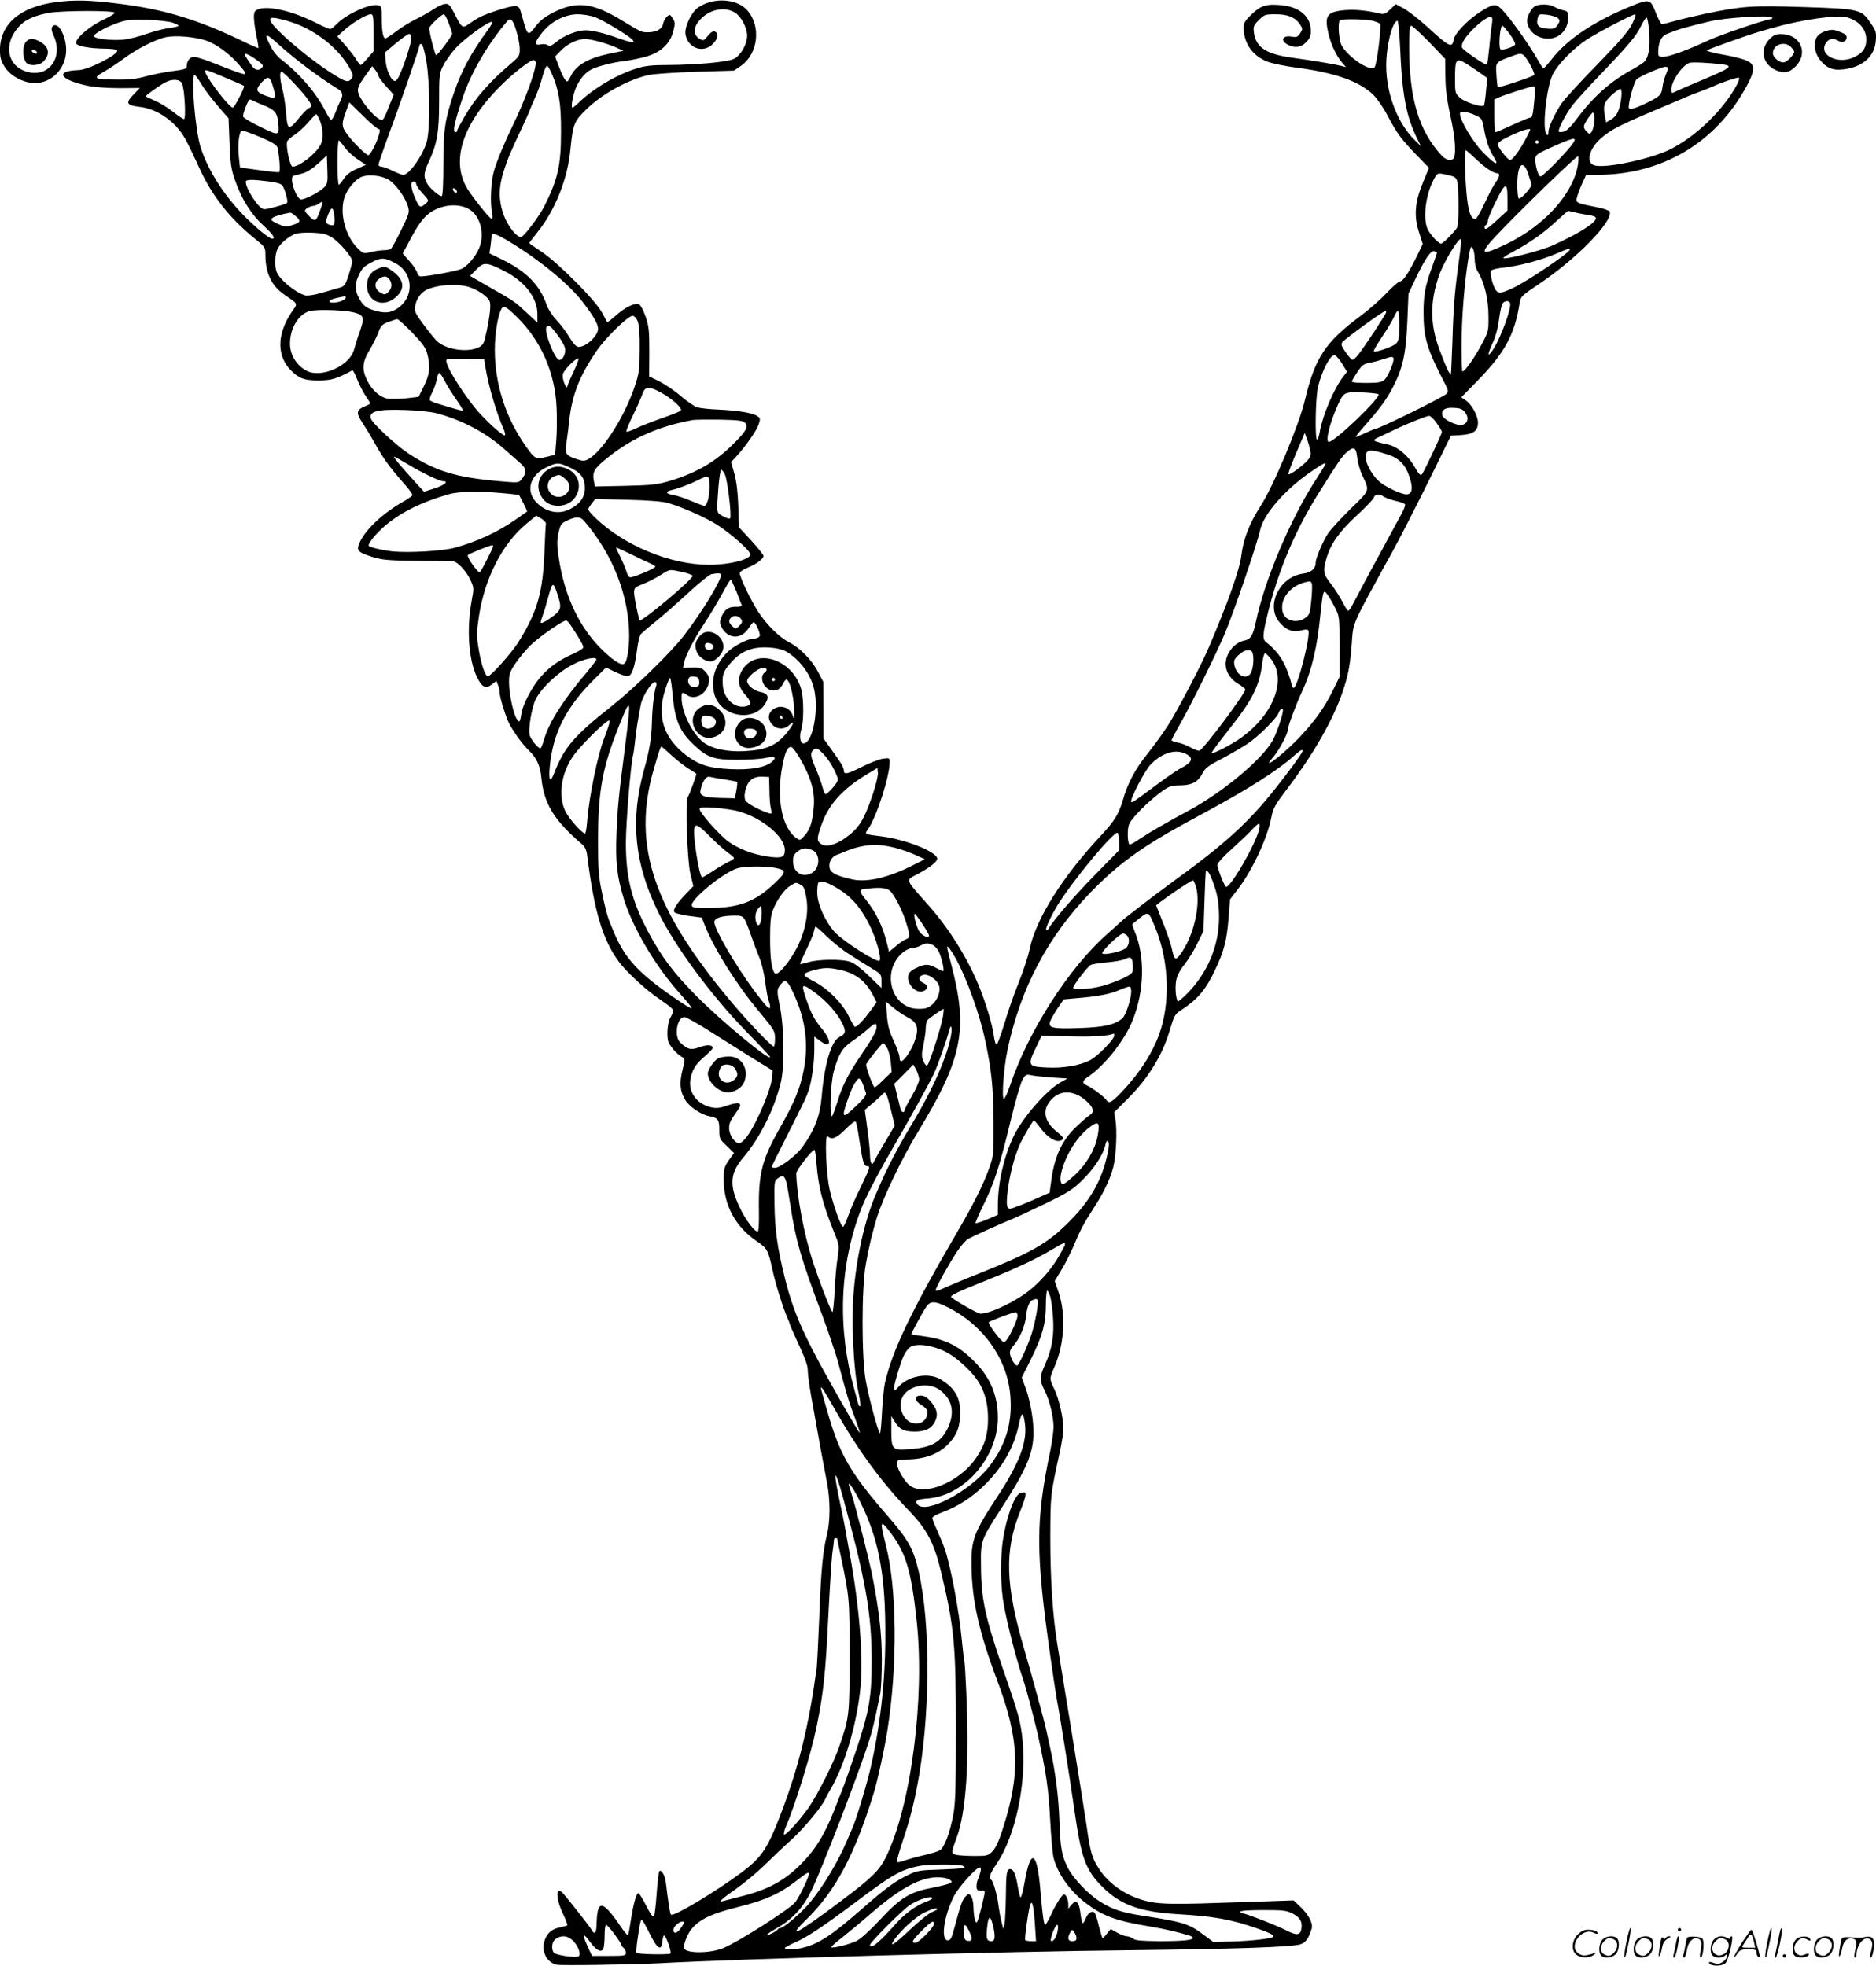 <svg version="1.0" xmlns="http://www.w3.org/2000/svg"
 width="1144" height="1199" viewBox="0 0 1144.894 1199.348"
 preserveAspectRatio="xMidYMid meet">
<g transform="translate(-0.022,1199.402) scale(0.1,-0.1)"
fill="#000000" stroke="none">
<path d="M340 11984 c-217 -29 -339 -133 -340 -290 0 -49 5 -68 29 -106 35
-55 115 -98 184 -98 104 0 189 89 191 198 1 92 -52 185 -84 147 -9 -10 -6 -25
11 -64 51 -121 -25 -236 -144 -217 -146 24 -177 182 -57 295 34 32 92 56 171
70 85 14 399 15 399 0 0 -5 -24 -21 -52 -34 -102 -45 -203 -134 -180 -157 15
-15 87 -27 169 -28 39 0 75 -4 78 -10 14 -23 -173 -119 -235 -121 -147 -4
-117 -59 53 -95 44 -9 120 -15 197 -15 l124 1 -38 -39 c-51 -52 -44 -67 34
-76 81 -9 162 -52 223 -117 46 -50 62 -79 146 -261 75 -164 181 -300 332 -423
69 -56 69 -56 69 -108 1 -106 38 -184 115 -237 89 -62 84 -49 43 -110 -89
-134 -89 -265 -2 -353 49 -49 82 -61 169 -61 77 0 113 11 206 62 3 2 16 -22
28 -53 12 -31 35 -76 51 -101 17 -24 30 -46 30 -48 0 -3 -16 -11 -35 -19 -50
-21 -53 -39 -13 -99 19 -29 50 -79 68 -112 54 -98 97 -158 170 -241 39 -43 69
-83 67 -89 -2 -5 -24 -21 -48 -35 -131 -73 -241 -176 -276 -259 -19 -45 -7
-56 83 -84 59 -18 98 -21 274 -23 113 -1 210 -2 217 -3 25 -2 80 -61 103 -111
23 -49 23 -53 10 -123 -33 -174 -21 -361 30 -470 30 -63 53 -76 91 -48 l29 22
10 -26 c6 -15 10 -36 10 -48 0 -24 30 -123 51 -172 21 -48 84 -137 124 -175
50 -48 72 -94 79 -170 16 -159 77 -259 249 -406 18 -16 27 -36 31 -70 42 -336
94 -512 192 -645 47 -65 173 -180 257 -235 37 -25 71 -52 74 -60 3 -8 -3 -26
-12 -41 -19 -28 -27 -99 -18 -147 6 -28 52 -82 87 -101 18 -10 18 -13 1 -80
-19 -78 -15 -127 16 -179 25 -43 96 -91 147 -101 54 -10 62 -21 62 -83 0 -53
2 -58 45 -98 l45 -44 -32 -44 c-28 -41 -31 -52 -31 -118 0 -157 71 -288 204
-378 62 -42 68 -54 94 -175 17 -81 65 -233 91 -292 8 -17 14 -33 14 -36 0 -3
13 -34 29 -69 67 -145 81 -182 81 -217 0 -20 9 -88 20 -151 12 -63 27 -151 35
-195 17 -97 40 -221 62 -335 21 -107 21 -236 0 -320 -25 -99 -36 -213 -47
-505 -6 -147 -13 -283 -15 -303 -47 -349 -108 -600 -213 -878 -88 -231 -120
-279 -245 -374 -156 -116 -417 -273 -432 -258 -6 5 -15 66 -31 194 -5 44 -27
84 -40 71 -4 -4 -11 -64 -16 -133 -5 -70 -12 -133 -16 -141 -6 -10 -20 8 -48
63 -21 43 -43 77 -49 77 -12 -2 -32 -75 -46 -173 -6 -41 -13 -78 -16 -82 -2
-5 -20 15 -40 44 -117 173 -148 177 -152 21 -1 -55 -13 -67 -31 -33 -9 17
-119 158 -170 218 -50 59 -51 -24 -2 -125 17 -35 27 -65 24 -67 -4 -2 -23 -7
-42 -11 -51 -11 -76 -31 -94 -75 -26 -66 8 -140 72 -154 27 -6 465 1 622 9
487 27 2100 72 2890 80 619 7 981 19 1027 36 32 10 51 39 68 96 9 32 -17 82
-66 130 l-44 42 -325 -11 c-394 -14 -477 -13 -555 3 -129 26 -246 103 -310
204 -41 64 -51 97 -75 270 -12 77 -54 345 -95 595 -41 250 -79 484 -85 520
-26 169 -40 389 -40 629 1 269 0 260 59 531 11 52 21 114 21 138 0 64 -27 182
-55 240 -31 64 -31 66 0 136 61 139 72 322 25 458 l-23 67 41 68 c23 37 55
102 73 143 41 99 63 140 120 228 63 96 105 183 124 259 17 68 24 225 12 290
l-7 42 83 83 c129 129 215 271 260 430 21 71 29 86 58 105 108 70 158 129 216
253 53 111 71 181 81 316 l9 112 52 68 c86 114 176 307 200 432 12 59 21 75
102 182 161 214 277 419 333 585 35 104 45 155 56 295 10 134 -6 98 248 560
41 74 138 264 216 421 l141 287 62 4 c75 5 103 25 103 76 0 42 -39 112 -75
136 l-27 18 100 102 c168 173 227 283 257 478 5 34 14 43 118 112 227 152 453
383 431 441 -3 7 -33 18 -67 25 -136 27 -140 29 -134 58 3 15 17 53 31 85 l26
57 67 0 c398 1 726 195 914 544 54 101 52 133 -11 157 -25 10 -89 25 -143 34
-55 10 -95 21 -90 25 9 7 241 90 308 110 22 6 63 18 90 26 182 52 395 82 458
65 73 -21 117 -72 117 -136 0 -50 -20 -79 -70 -105 -100 -51 -225 10 -176 85
18 27 45 32 75 13 24 -15 51 -4 51 20 0 18 -15 27 -72 45 -25 8 -83 -10 -103
-33 -29 -32 -24 -101 9 -144 39 -52 79 -70 141 -63 120 12 196 78 203 175 4
51 1 62 -30 106 -58 87 -68 89 -408 100 -318 10 -369 7 -595 -39 -66 -14 -151
-34 -190 -45 -38 -11 -75 -20 -82 -20 -6 0 -23 32 -38 70 -32 83 -38 85 -147
41 -225 -91 -392 -202 -486 -323 -25 -32 -48 -58 -52 -58 -3 0 -17 19 -30 43
-57 102 -183 279 -233 325 -30 28 -47 25 -126 -25 -71 -46 -151 -128 -158
-164 -11 -58 -23 -53 -162 74 -51 47 -116 97 -143 112 l-50 27 -33 -32 c-28
-27 -39 -31 -62 -26 -79 19 -155 27 -218 21 -106 -10 -123 -33 -98 -141 16
-70 50 -141 87 -183 l21 -24 -25 7 c-44 11 -181 34 -299 50 -163 22 -226 63
-238 154 -5 38 -2 45 30 77 33 33 38 35 103 35 76 0 120 -19 150 -65 15 -23
15 -27 -1 -51 -15 -23 -22 -26 -55 -20 -57 9 -67 -29 -14 -53 41 -18 74 -13
105 18 23 23 29 38 29 71 0 84 -66 143 -174 155 -96 10 -131 -1 -187 -55 -40
-38 -49 -53 -49 -81 0 -97 55 -174 147 -209 29 -11 108 -27 176 -36 237 -31
383 -83 469 -166 24 -24 63 -81 87 -128 54 -103 83 -143 178 -241 l74 -76 -36
-88 c-50 -120 -57 -206 -25 -305 l23 -72 -34 -71 c-48 -99 -86 -157 -104 -157
-8 0 -46 -32 -83 -72 -37 -39 -107 -101 -157 -138 -217 -161 -279 -255 -341
-515 -36 -152 -192 -525 -270 -645 -69 -108 -105 -200 -118 -303 -10 -86 -83
-291 -199 -562 -46 -109 -197 -396 -251 -479 -31 -48 -86 -123 -121 -167 -75
-92 -124 -184 -152 -285 -24 -83 -51 -127 -127 -209 -241 -257 -404 -516 -442
-701 -9 -43 -39 -135 -67 -204 -28 -69 -67 -181 -87 -250 -21 -68 -42 -126
-47 -127 -6 -2 -13 20 -17 49 -7 65 -53 217 -96 318 -69 166 -179 341 -299
477 -154 175 -147 154 -66 198 70 38 115 73 115 91 0 41 -186 116 -335 136
-112 14 -110 13 -87 45 52 74 132 323 132 410 0 24 -2 25 -41 20 -22 -3 -81
-26 -131 -51 -90 -45 -108 -48 -108 -20 0 17 -17 46 -79 131 l-45 63 0 172 -1
173 -32 61 c-38 73 -110 147 -177 181 -57 29 -131 101 -185 181 -48 72 -122
228 -116 244 3 7 25 21 50 31 53 22 95 54 95 71 0 7 -34 49 -75 94 l-75 81 -4
128 c-3 87 -11 151 -24 199 l-20 71 29 31 c56 60 127 161 139 198 11 33 11 39
-5 50 -27 20 -111 35 -230 41 -60 2 -123 9 -140 14 -16 5 -61 36 -100 69 -38
33 -98 73 -132 90 l-61 30 1 147 c0 129 -2 157 -22 216 -13 37 -30 71 -40 76
-24 13 -84 -16 -144 -69 -26 -23 -49 -41 -51 -39 -2 2 -16 29 -32 59 -39 73
-264 300 -366 369 -43 28 -78 53 -78 55 0 1 25 34 55 72 103 129 179 319 196
494 16 161 22 176 98 250 98 96 260 184 385 210 31 6 159 15 286 19 l229 7 43
29 c105 73 125 241 39 339 -64 73 -210 81 -302 16 -42 -31 -83 -120 -75 -164
16 -85 108 -116 167 -57 32 33 38 65 12 75 -11 5 -25 -4 -43 -26 -27 -32 -27
-32 -54 -15 -36 24 -35 66 4 111 58 66 151 86 216 46 38 -24 74 -92 74 -141 0
-52 -39 -120 -80 -141 -40 -20 -229 -37 -411 -38 -89 0 -131 -4 -184 -21 -119
-36 -270 -126 -352 -208 -18 -17 -35 -31 -39 -31 -13 0 6 94 27 135 27 51 56
83 94 101 42 19 129 41 200 49 33 4 92 16 130 27 90 26 146 80 165 157 11 45
10 55 -5 77 -15 24 -18 25 -35 9 -10 -9 -20 -28 -23 -44 -7 -32 -41 -51 -93
-51 -39 0 -36 -2 -169 79 -171 102 -267 112 -406 43 -52 -27 -83 -50 -107 -82
-51 -67 -51 -67 -87 63 -14 52 -18 57 -44 57 -32 0 -169 -44 -216 -69 -17 -9
-45 -27 -63 -40 -40 -28 -43 -26 -87 61 -28 55 -35 63 -58 61 -15 -1 -46 -15
-69 -31 -24 -16 -72 -44 -108 -61 -36 -18 -89 -50 -117 -72 -29 -22 -59 -42
-67 -45 -17 -7 -26 36 -26 127 0 64 -2 69 -23 74 -48 12 -195 -55 -251 -114
-17 -17 -35 -31 -41 -31 -7 0 -48 18 -91 40 -136 69 -286 104 -346 81 -24 -9
-28 -16 -28 -50 0 -22 7 -72 15 -112 9 -40 14 -73 12 -75 -1 -2 -43 16 -92 40
-274 133 -482 196 -755 230 -182 23 -272 25 -390 10z m1940 -187 l0 -113 -36
-42 c-19 -23 -39 -42 -43 -42 -4 0 -15 15 -26 33 -10 17 -41 57 -67 87 l-49
55 43 39 c50 45 135 96 161 96 15 0 17 -12 17 -113z m459 58 c12 -31 21 -60
21 -64 0 -13 -89 -131 -98 -131 -7 0 -43 140 -42 166 0 13 75 84 89 84 5 0 19
-25 30 -55z m891 38 c25 -9 84 -41 131 -70 137 -84 141 -105 12 -59 -82 30
-156 48 -200 48 -50 0 -129 -31 -174 -68 -33 -27 -44 -32 -55 -23 -8 6 -27 9
-44 5 -41 -8 -39 11 8 71 55 69 138 112 217 113 32 0 80 -8 105 -17z m6330
-44 c-24 -46 -75 -105 -213 -247 -101 -103 -197 -208 -215 -234 -43 -62 -82
-147 -82 -177 0 -19 -3 -22 -11 -14 -29 29 -1 289 38 367 31 62 128 160 208
212 70 45 274 152 293 153 8 1 1 -21 -18 -60z m-854 7 c-3 -17 -11 -81 -16
-141 -6 -60 -13 -111 -15 -113 -7 -7 -145 88 -152 104 -8 21 14 59 64 110 47
49 102 86 116 77 5 -3 6 -20 3 -37z m1709 34 c3 -5 -1 -10 -9 -10 -25 0 -314
-98 -381 -130 -134 -62 -239 -100 -277 -100 -24 0 -28 4 -28 28 0 59 19 99 53
112 17 7 41 16 52 20 22 9 106 32 203 55 100 25 376 42 387 25z m-9040 -27
c154 -49 300 -167 365 -293 15 -29 16 -38 5 -53 -18 -24 -32 -22 -100 20 -155
94 -395 300 -395 338 0 14 6 16 38 11 20 -4 60 -14 87 -23z m8290 -61 c7 -96
-4 -159 -32 -184 -10 -9 -45 -31 -78 -49 -129 -71 -232 -163 -331 -296 -34
-46 -63 -75 -79 -79 -14 -4 -28 -4 -31 -1 -10 9 44 113 86 166 23 29 97 110
164 180 175 182 223 240 251 299 14 28 29 52 34 52 5 0 12 -40 16 -88z m-9012
57 c20 -7 37 -15 37 -19 0 -4 -25 -10 -57 -14 -31 -4 -93 -20 -139 -36 -45
-16 -108 -32 -141 -35 -68 -7 -175 5 -180 21 -4 13 83 61 156 85 45 15 80 18
171 15 63 -2 132 -10 153 -17z m2097 -46 c12 -38 22 -88 22 -113 1 -42 -2 -47
-52 -90 -132 -112 -215 -206 -284 -323 -25 -43 -46 -82 -46 -87 0 -6 -4 -10
-10 -10 -20 0 -5 66 47 220 51 148 151 319 268 457 21 25 35 11 55 -54z m5224
58 c21 -5 43 -14 48 -19 11 -11 -19 -250 -33 -266 -27 -30 -169 67 -203 138
-16 34 -22 136 -9 149 9 10 151 8 197 -2z m-5398 -59 c-100 -137 -160 -248
-204 -377 -57 -168 -66 -231 -66 -442 0 -117 -4 -193 -10 -193 -18 0 -76 51
-91 80 -21 40 -19 63 11 128 52 111 64 180 64 367 0 162 1 174 25 221 13 27
47 75 75 106 51 57 207 171 223 161 4 -2 -8 -26 -27 -51z m5569 -109 c12 -285
37 -418 107 -558 l20 -40 -31 30 c-109 103 -181 286 -181 461 0 122 38 274 69
274 5 0 12 -75 16 -167z m178 36 l97 -101 1 -92 c1 -99 6 -140 38 -291 21 -99
27 -188 15 -219 -9 -25 -48 -19 -76 12 -139 151 -197 345 -198 660 0 99 3 132
13 132 6 0 56 -45 110 -101z m491 50 c20 -28 35 -56 33 -63 -5 -14 -76 -38
-89 -30 -14 9 -4 144 11 144 4 0 24 -23 45 -51z m-6704 -28 c0 -30 -50 -182
-77 -234 -8 -16 -19 -27 -26 -24 -22 7 -48 65 -53 119 l-5 54 67 57 c38 31 74
57 81 57 8 0 13 -12 13 -29z m-1251 -12 c64 -22 147 -84 204 -152 61 -72 63
-72 -157 14 -54 22 -109 39 -122 39 -24 0 -44 -25 -44 -57 0 -16 -13 -21 -87
-30 -49 -6 -121 -21 -162 -32 -54 -15 -102 -21 -175 -20 -141 1 -153 7 -85 46
30 17 86 54 124 82 81 60 195 118 257 131 60 13 181 2 247 -21z m439 -21 c97
-89 260 -211 360 -271 35 -21 39 -38 19 -77 -7 -14 -21 -46 -31 -73 -10 -26
-22 -45 -27 -41 -5 3 -21 29 -35 57 -54 107 -156 225 -267 310 -20 15 -47 47
-59 70 -51 95 -43 100 40 25z m1951 17 c32 -8 80 -24 107 -36 l49 -22 -87 -18
c-126 -26 -202 -70 -233 -134 -9 -19 -19 -35 -23 -35 -11 0 -30 35 -53 96
l-21 56 38 39 c37 38 97 67 143 68 13 1 49 -6 80 -14z m-1047 -121 c23 -135
24 -419 2 -494 -26 -87 -107 -200 -143 -200 -9 0 -38 12 -66 25 -27 14 -58 25
-67 25 -10 0 -18 5 -18 12 0 6 21 68 46 137 93 252 204 575 204 591 0 6 6 10
13 8 7 -3 19 -46 29 -104z m-1079 35 c12 -6 37 -23 55 -36 26 -20 31 -28 21
-39 -17 -20 -42 -17 -60 9 -55 77 -57 87 -16 66z m7773 3 c21 -13 75 -115 67
-123 -11 -11 -216 -79 -222 -74 -2 2 -6 35 -8 72 -6 79 -5 80 77 111 62 23 70
25 86 14z m-6026 -49 c0 -50 -71 -241 -141 -383 -49 -101 -94 -209 -114 -275
-19 -64 -25 -195 -12 -257 4 -22 4 -38 -1 -38 -10 0 -89 96 -139 169 -118 171
-48 404 192 644 77 77 180 157 201 157 8 0 14 -8 14 -17z m5679 -5 c20 -12 56
-36 81 -54 l46 -33 -7 -81 c-4 -45 -10 -84 -13 -87 -13 -13 -119 22 -147 48
-28 26 -29 31 -29 112 0 126 6 133 69 95z m1562 -4 c70 -9 54 -21 -119 -94
-81 -34 -155 -65 -164 -71 -25 -13 -28 -12 -28 10 0 52 64 147 110 164 16 6
121 1 201 -9z m-7143 -57 c43 -98 57 -184 56 -357 0 -202 -20 -289 -101 -450
-34 -67 -127 -190 -144 -190 -27 0 -81 69 -104 133 -33 90 -33 170 0 272 26
79 34 99 111 263 24 52 44 96 44 98 0 2 11 27 23 56 31 68 42 100 62 171 9 32
20 55 25 52 5 -3 18 -25 28 -48z m-1058 -13 c0 -7 21 -35 46 -63 l47 -52 -27
-67 c-38 -97 -39 -97 -69 -77 -33 21 -91 92 -113 137 -19 40 -13 55 46 137
l32 44 19 -24 c10 -13 19 -29 19 -35z m7870 47 c0 -5 -7 -25 -15 -44 -8 -19
-17 -52 -19 -73 -6 -46 -15 -55 -92 -93 -80 -39 -114 -48 -114 -28 0 39 34
157 48 170 21 19 151 75 175 76 9 1 17 -3 17 -8z m-8805 -58 c61 -25 112 -48
114 -50 8 -6 -58 -133 -68 -133 -20 0 -148 164 -167 214 -9 23 0 21 121 -31z
m411 -25 c69 -72 114 -130 114 -146 0 -6 -6 -12 -13 -14 -8 -2 -34 -28 -59
-58 -66 -82 -74 -79 -82 29 -4 49 -14 113 -22 143 -16 60 -18 108 -6 108 5 0
36 -28 68 -62z m-556 -16 c19 -31 64 -91 100 -132 l65 -75 6 -150 c5 -129 10
-161 34 -229 39 -114 100 -209 172 -275 57 -51 77 -81 55 -81 -19 0 -102 68
-178 146 -121 124 -218 279 -260 414 -33 104 -60 441 -36 440 4 0 23 -26 42
-58z m437 -15 c22 -75 18 -78 -54 -51 -52 20 -55 38 -11 83 36 37 46 32 65
-32z m8937 20 c-89 -173 -292 -360 -460 -423 -147 -55 -365 -95 -417 -75 -50
19 -27 104 47 167 57 49 113 78 326 168 102 43 194 82 205 87 11 5 45 18 75
29 30 11 64 25 75 30 41 20 150 57 157 53 5 -2 1 -19 -8 -36z m-9493 1 c15
-28 26 -218 12 -218 -5 0 -37 21 -71 48 -34 26 -84 56 -112 67 -27 11 -50 22
-50 25 1 6 74 59 115 82 44 25 92 23 106 -4z m8254 -90 c-8 -93 -13 -118 -24
-118 -6 0 -40 -14 -78 -31 -37 -17 -82 -37 -100 -45 -17 -8 -34 -14 -37 -14
-3 0 -6 45 -6 100 l0 100 33 15 c40 17 187 64 205 65 10 0 12 -16 7 -72z m529
-1 c-9 -73 -27 -109 -61 -129 l-31 -18 -6 31 c-14 71 -8 91 40 136 26 23 50
40 55 37 5 -3 7 -29 3 -57z m-8346 -16 c9 -5 37 -17 62 -27 66 -26 82 -45 88
-103 8 -84 6 -85 -108 -29 -56 27 -103 55 -106 63 -5 13 31 105 41 105 3 0 13
-4 23 -9z m762 -171 c8 0 10 -9 5 -27 -12 -51 -54 -133 -67 -133 -15 0 -104
89 -136 137 -27 39 -27 58 -1 128 l21 57 83 -81 c45 -45 88 -81 95 -81z m6700
81 c32 -15 36 -21 46 -76 14 -80 32 -132 61 -177 37 -59 6 -46 -67 30 -62 64
-140 195 -140 236 0 18 44 13 100 -13z m720 -20 c0 -49 -16 -94 -32 -89 -6 2
-17 13 -25 24 -11 18 -9 25 14 62 15 23 31 42 35 42 5 0 8 -18 8 -39z m-7776
-14 c20 -53 21 -109 2 -145 -29 -54 -128 -132 -170 -132 -16 0 -43 126 -33
154 3 8 24 26 45 40 22 14 59 48 83 75 23 28 45 51 49 51 4 0 15 -19 24 -43z
m7384 -54 c-39 -88 -103 -183 -122 -183 -14 0 -76 79 -76 97 0 7 23 25 52 39
86 43 155 65 146 47z m-7746 -44 c71 -31 98 -47 102 -63 11 -48 18 -144 10
-149 -5 -3 -61 3 -124 12 l-115 16 -6 55 c-10 84 0 170 20 170 9 0 60 -19 113
-41z m7997 -51 c-46 -59 -174 -188 -187 -188 -13 0 -32 62 -32 102 0 31 7 36
130 90 116 51 131 50 89 -4z m-7487 -8 c15 -21 50 -55 79 -74 l52 -35 -56 -25
c-38 -16 -63 -36 -79 -60 -13 -20 -26 -36 -30 -36 -5 0 -8 61 -8 135 0 74 3
135 8 135 4 -1 19 -18 34 -40z m7288 30 c0 -5 -4 -10 -10 -10 -5 0 -10 5 -10
10 0 6 5 10 10 10 6 0 10 -4 10 -10z m-384 -102 c55 -53 107 -88 131 -88 20 0
15 -23 -10 -58 -13 -17 -43 -75 -67 -127 -24 -52 -49 -95 -56 -95 -28 0 -44
47 -54 160 -11 127 -13 260 -4 260 3 0 30 -24 60 -52z m-7027 -174 c-25 -27
-114 -74 -140 -74 -31 0 -76 135 -48 144 8 2 33 9 56 15 26 7 62 30 95 60 l53
49 3 -85 c3 -77 1 -88 -19 -109z m7650 131 c-33 -178 -210 -371 -441 -480
-150 -71 -163 -60 -61 49 146 156 497 496 504 489 4 -4 3 -30 -2 -58z m-303
-47 c9 -29 19 -58 21 -65 6 -14 -66 -95 -78 -87 -5 3 -9 41 -9 85 0 123 35
159 66 67z m-487 -10 c60 -14 60 -12 62 -181 1 -91 -3 -132 -12 -145 -29 -38
-84 -92 -94 -92 -17 0 -73 62 -85 95 -25 66 -9 198 35 286 28 55 25 53 94 37z
m-6472 -25 c43 -22 105 -106 123 -166 10 -36 8 -43 -42 -145 -28 -59 -57 -110
-63 -114 -5 -4 -25 -8 -43 -8 -18 0 -53 -5 -78 -11 -44 -11 -46 -11 -80 22
-74 72 -111 206 -84 303 15 56 71 123 113 136 44 13 109 6 154 -17z m-727 -13
c53 -7 77 -15 85 -27 17 -30 35 -97 27 -104 -10 -10 -116 -39 -140 -39 -30 0
-111 121 -112 168 0 14 37 15 140 2z m900 -15 c0 -9 18 -35 40 -59 37 -40 39
-44 22 -58 -37 -33 -42 -31 -67 27 -29 64 -32 105 -10 105 8 0 15 -7 15 -15z
m6660 -89 l0 -74 -61 -56 c-33 -31 -64 -56 -70 -56 -12 0 -12 17 1 25 6 3 10
14 10 24 0 9 18 55 41 102 66 136 79 142 79 35z m-6412 46 c6 -18 -15 -14 -22
4 -4 10 -1 14 6 12 6 -2 14 -10 16 -16z m-834 -119 c-25 -69 -30 -72 -67 -35
-31 32 -31 34 -13 48 11 7 27 14 36 14 9 0 25 6 36 14 27 20 28 14 8 -41z
m911 6 c67 -40 95 -151 60 -235 -22 -53 -70 -109 -108 -128 -29 -13 -206 -46
-251 -46 -8 0 -16 10 -20 23 -3 13 -24 45 -47 70 l-41 47 45 84 c57 107 90
148 141 177 72 40 162 44 221 8z m-824 -46 c4 -49 -2 -57 -30 -48 -25 8 -26
20 -5 70 18 45 31 36 35 -22z m7569 28 c19 -5 56 -12 83 -16 30 -4 47 -11 47
-20 0 -28 -110 -97 -265 -166 -71 -32 -290 -88 -300 -77 -3 3 23 20 57 38 96
50 187 113 263 184 39 36 72 65 75 65 3 1 21 -3 40 -8z m-7803 -25 c32 -28 27
-38 -29 -55 -31 -10 -42 -9 -83 10 -38 18 -44 24 -33 35 10 10 63 26 110 33 4
1 20 -10 35 -23z m220 -129 c46 -29 123 -119 123 -144 0 -9 -10 -47 -22 -85
-22 -65 -25 -69 -63 -79 -22 -6 -71 -20 -108 -31 -39 -11 -79 -17 -93 -14 -58
15 -157 96 -175 143 -14 37 -11 111 6 143 16 31 65 72 105 89 14 6 61 10 105
8 66 -3 87 -8 122 -30z m1095 -33 c176 -107 356 -256 436 -362 67 -88 92 -132
92 -162 0 -42 -72 -110 -117 -110 -16 0 -31 16 -58 59 -19 33 -55 80 -80 106
-24 26 -51 67 -59 92 -40 117 -119 199 -259 270 l-90 44 7 46 c3 25 6 52 6 59
0 25 29 15 122 -42z m5788 -60 c-32 -235 -39 -312 -46 -544 -4 -107 -8 -197
-9 -198 -6 -7 -37 60 -72 157 -56 154 -56 284 -1 446 29 82 121 235 134 222 3
-3 0 -40 -6 -83z m90 -36 c0 -30 7 -59 20 -80 39 -64 64 -167 64 -268 1 -95 1
-95 -47 -185 -43 -79 -97 -155 -112 -155 -3 0 -5 75 -5 168 1 165 16 359 41
520 12 71 15 80 26 66 7 -10 13 -39 13 -66z m580 55 c-1 -19 -258 -192 -345
-233 -72 -34 -88 -36 -104 -16 -20 24 -41 109 -30 122 5 6 40 15 78 18 88 9
232 47 319 85 74 32 82 34 82 24z m-810 -19 c0 -2 -13 -38 -28 -81 -44 -118
-54 -175 -54 -283 0 -156 20 -223 135 -443 15 -30 17 -40 7 -52 -15 -19 -414
-215 -436 -215 -3 0 -30 -11 -60 -25 -30 -14 -57 -25 -60 -25 -3 0 18 27 48
61 103 117 138 165 177 239 62 118 82 208 90 405 l7 170 47 99 c56 117 91 168
112 160 8 -4 15 -8 15 -10z m-6363 -60 c124 -61 124 -226 1 -290 -33 -17 -68
-18 -122 -2 -51 14 -73 32 -97 80 -24 46 -24 82 0 133 20 45 33 58 87 85 52
26 71 25 131 -6z m669 -50 c125 -62 204 -164 204 -262 l0 -54 -67 62 c-76 70
-65 63 -226 155 l-118 68 38 39 c45 47 62 46 169 -8z m-209 -100 c27 -9 67
-30 88 -48 35 -29 38 -37 37 -77 -2 -44 -15 -121 -33 -192 -8 -30 -18 -42 -44
-53 -73 -30 -199 -8 -251 44 -14 15 -51 60 -81 101 -49 66 -54 78 -49 110 7
43 34 82 69 99 66 32 190 40 264 16z m-757 -64 c0 -13 -43 -30 -76 -30 -39 0
-28 18 19 28 57 13 57 13 57 2z m7105 -30 c15 -24 -58 -223 -107 -293 -32 -44
-31 -26 1 45 19 41 34 96 40 148 6 46 16 89 22 96 13 16 35 18 44 4z m-6063
-85 c148 -143 236 -341 245 -556 3 -64 2 -154 -2 -201 l-7 -86 -43 -11 c-74
-19 -80 -16 -131 56 -127 177 -194 385 -194 595 0 98 18 207 40 249 13 24 28
17 92 -46z m-991 25 c61 -17 65 -30 36 -113 -14 -39 -30 -91 -36 -114 -26 -98
-199 -176 -289 -129 -62 32 -102 98 -102 166 0 95 54 183 123 199 47 11 212 6
268 -9z m6299 1 c0 -9 -133 -212 -171 -259 -13 -17 -28 -31 -34 -31 -5 -1 -25
20 -42 46 -26 37 -30 49 -21 61 21 25 251 192 265 192 2 0 3 -4 3 -9z m80 -81
c0 -76 -3 -93 -20 -110 -19 -19 -127 -56 -136 -47 -3 2 20 42 50 87 31 45 63
100 73 121 9 22 20 39 25 39 4 0 8 -40 8 -90z m-4649 28 c10 -23 14 -75 13
-173 -1 -131 -3 -146 -33 -235 -64 -185 -197 -391 -282 -436 -23 -12 -33 -11
-72 2 -66 22 -71 31 -58 111 5 37 13 95 16 128 17 153 63 270 168 423 55 80
191 212 218 212 9 0 23 -14 30 -32z m-1375 -71 c64 -67 83 -93 92 -130 20 -77
15 -126 -21 -197 l-32 -65 -77 -9 c-43 -4 -93 -5 -113 -2 -46 9 -95 52 -124
111 -33 67 -30 113 15 186 20 34 44 82 53 107 15 41 23 49 61 64 25 9 49 17
55 17 5 1 46 -36 91 -82z m857 23 c46 -54 77 -105 77 -127 0 -33 -17 -63 -36
-63 -27 0 -95 174 -79 200 9 15 19 12 38 -10z m4817 -211 l31 -51 -25 -32
c-57 -75 -125 -237 -141 -333 -4 -24 -11 -45 -16 -49 -15 -9 -11 264 6 326 26
101 73 190 100 190 7 0 27 -23 45 -51z m314 33 c9 -14 -33 -116 -56 -134 -16
-14 -39 -18 -109 -18 -49 0 -89 3 -89 8 0 4 15 30 33 57 27 41 38 51 72 57 22
4 60 14 85 22 55 18 57 18 64 8z m-5541 -57 c17 -108 66 -276 111 -377 9 -21
12 -38 7 -38 -19 0 -125 98 -182 168 -96 120 -187 272 -174 293 4 6 52 8 118
7 l112 -3 8 -50z m543 -15 c-18 -38 -37 -79 -40 -92 -7 -22 -8 -22 -22 10 -8
18 -11 44 -8 57 6 25 76 95 94 95 5 0 -6 -31 -24 -70z m-792 -67 c13 -27 45
-77 70 -113 25 -35 43 -66 41 -68 -2 -2 -25 3 -52 11 -26 8 -70 21 -97 29 -27
7 -50 18 -53 24 -2 7 5 29 17 50 11 22 23 56 26 77 4 20 10 37 15 37 5 0 20
-21 33 -47z m1317 -70 c70 -38 137 -98 124 -112 -5 -5 -57 -26 -115 -46 -58
-20 -129 -48 -158 -62 -29 -14 -56 -23 -59 -20 -3 3 15 48 40 99 25 51 51 110
58 131 16 46 38 48 110 10z m4382 -12 c18 -17 -267 -291 -303 -291 -23 0 5
115 55 226 36 78 38 79 146 76 52 -2 98 -7 102 -11z m530 -112 c24 -33 15 -66
-19 -75 -31 -8 -118 34 -122 59 -6 33 17 48 71 45 40 -2 54 -8 70 -29z m-6278
-4 c156 -41 304 -120 417 -222 30 -26 71 -63 92 -81 41 -36 43 -59 9 -101 -17
-21 -21 -21 -133 -11 -266 23 -389 61 -552 166 -76 49 -224 186 -234 216 -14
45 40 59 211 53 72 -2 157 -11 190 -20z m6103 -60 c18 -25 32 -49 32 -54 0
-12 -109 -243 -122 -259 -9 -10 -19 1 -47 50 -41 70 -107 123 -169 134 -20 4
-48 11 -62 16 -23 9 -21 11 40 39 36 17 79 37 95 45 72 33 171 72 186 73 8 1
30 -19 47 -44z m-4222 3 c24 -24 11 -49 -65 -125 -109 -111 -228 -181 -387
-229 -79 -24 -110 -28 -276 -32 l-187 -4 -7 37 c-10 53 5 76 91 144 146 116
309 188 515 225 14 2 87 3 163 2 109 -2 141 -6 153 -18z m3453 -189 c1 -26
-22 -52 -92 -104 -21 -15 -40 -25 -43 -22 -5 4 22 73 82 212 l17 40 18 -50 c9
-27 18 -62 18 -76z m284 -23 c3 -29 16 -78 30 -107 47 -101 51 -89 -70 -207
-60 -59 -121 -126 -137 -149 -32 -49 -75 -149 -76 -178 0 -39 -27 -62 -78 -69
-140 -18 -226 -188 -148 -291 38 -50 88 -71 135 -56 23 7 39 7 45 1 19 -19
-65 -352 -89 -351 -6 0 -11 11 -13 23 -2 13 -15 54 -30 92 -25 64 -66 118
-125 164 -23 17 -21 46 8 166 64 264 166 508 305 731 123 197 153 241 179 262
43 38 57 31 64 -31z m183 18 c81 -25 120 -71 145 -168 12 -49 2 -76 -27 -76
-33 0 -130 46 -166 78 -61 55 -101 149 -76 179 13 16 38 14 124 -13z m-5972
-63 c86 -52 189 -101 213 -101 34 0 2 -26 -56 -44 l-63 -20 -54 59 c-91 100
-136 155 -129 155 4 0 44 -22 89 -49z m979 -15 c71 -31 97 -65 97 -127 0 -56
-30 -98 -91 -129 -71 -37 -156 -17 -213 50 -57 68 -27 159 67 204 65 31 74 32
140 2z m4617 20 c0 -3 -27 -47 -60 -98 -154 -237 -313 -614 -365 -865 -18 -85
-32 -108 -73 -116 -59 -12 -112 -79 -112 -143 0 -46 30 -93 76 -120 24 -14 44
-30 44 -35 0 -24 -245 -353 -279 -373 -5 -3 -28 5 -52 18 -24 14 -61 28 -81
31 -21 4 -38 11 -38 15 0 4 28 56 62 116 63 112 215 419 263 534 54 128 198
549 216 633 21 96 149 243 304 351 75 51 95 63 95 52z m-3666 -64 c16 -31 43
-258 32 -269 -4 -4 -24 2 -44 14 -41 24 -39 10 -27 181 5 56 12 102 16 102 5
0 15 -12 23 -28z m-94 -77 c0 -63 -15 -115 -32 -115 -5 0 -41 14 -80 30 -39
17 -88 33 -109 36 -46 8 -51 21 -11 30 40 9 111 35 162 61 68 33 70 32 70 -42z
m-1226 -41 l64 -7 26 -50 c14 -28 25 -51 23 -52 -1 -1 -31 -22 -67 -47 -114
-79 -236 -136 -375 -174 -72 -20 -283 -32 -380 -22 -68 8 -145 26 -145 36 0
19 52 81 108 127 95 79 223 141 382 186 66 19 201 20 364 3z m5341 -18 c11 -7
44 -19 73 -26 28 -6 54 -16 57 -21 3 -4 -7 -32 -23 -61 -16 -29 -66 -120 -110
-203 -45 -82 -102 -188 -127 -235 -25 -47 -53 -100 -62 -117 -9 -18 -20 -33
-25 -33 -4 0 -20 24 -34 53 -15 28 -46 78 -70 109 -49 62 -51 79 -28 159 26
89 78 161 184 260 55 50 102 100 105 110 7 22 33 25 60 5z m-4370 -38 c90 -26
225 -86 299 -132 81 -50 206 -161 206 -182 0 -32 -128 -64 -253 -64 -237 1
-517 117 -695 288 -23 22 -42 45 -42 50 0 5 10 22 22 37 l21 27 196 -5 c127
-3 214 -10 246 -19z m-743 -128 c-2 -7 -5 -74 -8 -149 -9 -266 -42 -384 -160
-573 -44 -69 -167 -207 -186 -208 -16 0 -39 65 -55 157 -15 90 -15 105 0 208
36 236 144 446 294 569 l56 46 31 -18 c17 -11 30 -25 28 -32z m233 18 c177
-206 276 -462 275 -707 -1 -75 -13 -148 -27 -162 -16 -16 -56 6 -122 67 -150
139 -247 340 -282 585 -10 70 -10 98 0 144 12 53 16 58 54 76 55 25 78 24 102
-3z m-555 -154 c0 -10 -73 -155 -81 -159 -11 -8 -83 95 -73 105 9 8 131 58
147 59 4 1 7 -2 7 -5z m958 -105 c17 -8 32 -17 32 -20 0 -11 -142 -70 -156
-65 -7 3 -16 18 -20 33 -4 15 -20 54 -35 85 -16 32 -29 60 -29 63 0 2 39 -15
88 -39 48 -24 102 -49 120 -57z m196 -53 c33 -7 61 -17 63 -23 6 -18 -310
-283 -322 -271 -8 8 -35 140 -35 171 0 23 7 31 38 43 54 22 82 36 131 66 51
32 46 31 125 14z m236 -19 c0 -37 -124 -238 -228 -372 -83 -106 -302 -319
-442 -430 -230 -182 -288 -251 -350 -412 -21 -55 -32 -38 -25 40 19 212 101
372 284 551 l60 59 56 -27 c30 -14 64 -26 74 -26 27 0 45 52 60 168 5 40 15
80 22 89 8 8 49 44 92 78 43 35 132 113 197 173 66 61 130 113 143 115 43 8
57 7 57 -6z m94 -99 c16 -40 30 -78 33 -84 3 -7 -10 -11 -35 -10 -46 1 -70
-16 -89 -62 -11 -27 -11 -38 -1 -59 37 -76 119 -82 165 -13 14 22 29 40 32 40
13 0 43 -69 38 -84 -4 -9 -18 -16 -32 -16 -41 0 -127 -44 -168 -86 -73 -74
-101 -165 -77 -253 38 -143 250 -176 316 -49 19 36 8 54 -39 63 -38 8 -77 42
-77 66 0 24 66 79 95 79 29 0 32 -12 9 -30 -23 -20 -14 -69 18 -93 35 -26 77
-15 96 26 7 15 17 27 21 27 19 0 43 -89 47 -170 3 -70 2 -79 -7 -52 -14 47
-66 69 -109 47 -39 -20 -49 -58 -23 -93 27 -37 77 -41 109 -11 42 39 26 0 -23
-57 -60 -69 -122 -94 -248 -101 -105 -6 -199 14 -251 53 -69 53 -134 184 -134
271 0 38 2 39 35 17 49 -32 120 10 131 78 5 27 1 40 -19 63 -22 26 -30 29 -81
28 l-57 -1 6 31 c9 44 65 151 128 246 29 43 75 120 102 170 27 50 52 91 55 91
3 0 18 -33 34 -72z m3512 48 c3 -8 2 -54 -3 -102 -7 -77 -11 -89 -34 -106 -55
-41 -131 -20 -142 40 -16 84 60 167 166 181 4 1 10 -6 13 -13z m-4602 -70 c24
-73 21 -90 -21 -124 -49 -37 -83 -55 -83 -43 0 5 5 22 11 38 6 15 20 60 30 98
32 117 34 117 63 31z m4743 -76 c28 -54 28 -58 28 -240 l0 -185 -42 -85 c-50
-102 -108 -183 -203 -284 -67 -70 -168 -156 -184 -156 -4 0 8 18 28 41 35 42
86 138 86 164 0 20 51 155 88 235 58 125 92 270 111 471 6 58 13 114 17 123 6
17 9 16 25 -5 10 -13 31 -49 46 -79z m-3623 -72 c8 -14 6 -22 -11 -40 -22 -21
-23 -21 -43 -3 -23 21 -25 36 -8 53 17 17 48 11 62 -10z m-1038 -41 c49 -74
74 -117 74 -130 0 -8 -27 -25 -59 -39 -133 -58 -213 -132 -280 -263 -17 -32
-34 -75 -37 -95 -10 -61 -13 -66 -28 -44 -22 31 -48 151 -49 220 -1 56 3 68
38 121 21 31 62 81 91 110 50 50 198 153 219 153 6 0 20 -15 31 -33z m1304
-152 c77 -40 148 -127 174 -215 38 -127 -1 -350 -60 -350 -21 0 -27 45 -13 87
15 46 15 182 0 240 -50 185 -275 261 -361 121 -31 -52 -26 -101 15 -147 43
-47 44 -67 5 -75 -66 -13 -130 44 -138 123 -6 68 1 90 49 144 63 72 132 99
236 92 34 -2 76 -11 93 -20z m2854 -11 c9 -25 7 -78 -5 -113 -21 -59 -91 -34
-105 37 -5 27 -2 36 26 62 35 33 74 39 84 14z m109 -34 c104 -123 23 -342
-178 -485 -61 -44 -172 -101 -180 -93 -3 2 44 65 103 140 147 184 189 268 207
416 4 28 11 52 15 52 5 0 19 -13 33 -30z m-4113 -8 c0 -4 -26 -38 -57 -76
-140 -163 -231 -306 -261 -408 -9 -32 -20 -58 -24 -58 -14 0 -59 55 -65 80
-10 38 13 174 38 222 35 69 143 169 228 211 67 34 141 49 141 29z m628 -134
c2 -19 -2 -28 -18 -33 -24 -8 -50 10 -50 35 0 24 10 31 40 28 19 -2 26 -10 28
-30z m-162 -91 c14 -146 43 -214 125 -292 84 -81 125 -95 269 -95 66 0 142 5
170 11 62 13 74 5 39 -25 -39 -33 -130 -49 -251 -43 -129 6 -191 25 -270 85
-139 106 -181 238 -127 403 12 38 25 69 29 69 3 0 11 -51 16 -113z m624 103
c0 -5 -4 -10 -10 -10 -5 0 -10 5 -10 10 0 6 5 10 10 10 6 0 10 -4 10 -10z
m-725 -39 c-12 -29 -24 -132 -26 -221 -2 -95 -15 -172 -48 -290 -85 -306 -60
-569 84 -865 103 -213 325 -513 547 -741 76 -77 138 -144 138 -148 0 -27 -296
218 -445 368 -145 146 -216 241 -299 396 -101 191 -136 330 -136 544 0 119 30
485 44 535 3 9 7 43 11 76 6 63 19 145 36 232 11 55 72 148 90 137 6 -3 7 -13
4 -23z m-168 -183 c-3 -35 -13 -119 -22 -188 -38 -292 -46 -373 -52 -527 -7
-177 2 -260 43 -397 52 -174 192 -413 338 -576 107 -121 105 -123 -29 -32
-219 150 -303 242 -369 402 -10 25 -22 54 -27 65 -12 30 -28 90 -49 195 -16
75 -20 136 -20 292 0 288 24 434 108 653 77 200 89 217 79 113z m3993 34 c0
-28 -41 -148 -65 -188 -68 -117 -306 -314 -510 -424 -140 -75 -238 -132 -298
-172 -32 -22 -61 -38 -64 -35 -12 13 -14 88 -3 121 12 37 125 150 209 209 38
26 55 31 105 31 72 1 108 21 136 75 14 29 36 46 112 85 51 27 123 69 159 92
70 46 183 159 194 193 6 20 25 30 25 13z m-3055 -42 c3 -5 1 -10 -4 -10 -6 0
-11 5 -11 10 0 6 2 10 4 10 3 0 8 -4 11 -10z m-1065 -67 c-9 -27 -20 -55 -23
-63 -38 -95 -91 -353 -103 -502 -3 -43 -9 -78 -13 -78 -18 0 -101 94 -121 137
-48 103 -21 252 65 358 64 78 186 195 203 195 5 0 1 -21 -8 -47z m391 -168
c33 -30 80 -66 104 -81 25 -14 45 -28 45 -30 0 -12 -44 -131 -52 -141 -17 -21
-4 -386 16 -471 l18 -73 -50 -52 c-59 -63 -78 -95 -64 -109 5 -5 45 -15 87
-21 l78 -10 20 -51 c64 -155 196 -363 336 -530 87 -105 91 -111 91 -158 0 -26
-3 -48 -8 -48 -12 0 -150 144 -244 255 -490 578 -623 970 -488 1437 34 116 41
138 47 138 3 0 32 -25 64 -55z m785 -23 c64 -111 88 -197 81 -285 -7 -94 -22
-141 -56 -179 -26 -30 -29 -31 -50 -16 -89 62 -124 243 -86 440 16 86 32 120
55 116 8 -2 34 -36 56 -76z m141 32 c32 -34 63 -85 83 -138 7 -20 3 -31 -26
-65 -20 -23 -40 -41 -44 -41 -5 0 -14 19 -20 43 -6 23 -24 73 -40 111 -33 75
-36 96 -18 114 18 18 28 15 65 -24z m2923 20 c0 -11 -89 -133 -174 -239 -160
-201 -305 -332 -611 -554 -114 -83 -311 -234 -325 -250 -3 -3 -39 -36 -81 -73
-235 -207 -482 -592 -594 -925 -16 -46 -33 -83 -38 -83 -15 0 -1 190 22 300
80 377 246 692 510 964 145 149 275 248 476 364 71 40 97 55 240 132 241 130
425 248 510 324 48 43 65 54 65 40z m-710 -19 c48 -25 36 -52 -40 -90 -19 -10
-87 -57 -150 -104 -134 -100 -140 -104 -146 -98 -11 11 85 196 120 230 71 72
153 95 216 62z m-1915 -251 c-54 -157 -84 -204 -170 -264 -58 -40 -113 -54
-142 -35 -29 19 -29 34 1 119 44 124 128 218 281 310 l60 36 3 -30 c2 -16 -13
-77 -33 -136z m-901 96 c39 -6 72 -13 75 -15 2 -3 0 -26 -5 -53 l-9 -47 -87 2
c-106 3 -131 13 -122 51 14 57 34 84 57 78 12 -3 53 -11 91 -16z m272 -65 c0
-44 4 -95 9 -113 7 -32 6 -34 -16 -27 -53 17 -130 59 -139 76 -12 21 -3 75 17
107 18 29 48 42 93 39 l34 -2 2 -80z m-190 -129 c147 -41 284 -155 284 -237 0
-45 -19 -52 -107 -39 -92 14 -175 46 -239 92 -51 37 -174 175 -174 197 0 11
17 13 93 8 50 -4 115 -13 143 -21z m3179 -108 c-18 -89 -184 -375 -204 -352
-14 16 -51 112 -51 132 0 11 33 49 83 93 45 41 100 93 122 116 21 24 43 43 48
43 5 0 6 -15 2 -32z m-3350 -48 c39 -39 87 -82 108 -97 20 -14 37 -29 37 -33
0 -4 -17 -16 -37 -25 -21 -10 -64 -35 -96 -57 -33 -22 -61 -38 -63 -35 -19 19
-56 260 -46 300 7 29 25 20 97 -53z m2495 -32 l0 -50 -144 -147 c-126 -128
-258 -281 -285 -330 -5 -9 -12 -13 -16 -10 -7 7 28 83 66 146 89 147 348 461
370 447 5 -3 9 -28 9 -56z m-1364 -36 c38 -10 94 -30 124 -44 l55 -25 -72 -36
c-149 -76 -282 -107 -371 -87 -92 20 -131 39 -138 67 -9 34 11 72 43 83 16 6
35 13 43 17 113 48 201 55 316 25z m-511 -12 c56 -21 51 -120 -8 -145 -57 -24
-106 11 -107 77 0 28 6 41 26 57 30 23 50 26 89 11z m-227 -109 c75 -15 74
-24 -3 -97 -116 -110 -213 -147 -390 -148 -92 -1 -110 1 -113 15 -7 38 196
203 279 227 42 13 169 14 227 3z m2671 -77 c32 -84 40 -131 41 -225 0 -168
-65 -329 -186 -457 -34 -35 -64 -60 -66 -56 -13 22 -17 84 -10 126 6 31 23 64
51 99 23 29 59 87 79 129 l37 75 6 180 c3 99 7 181 8 183 7 13 23 -8 40 -54z
m-99 -42 c30 -108 -17 -305 -97 -410 -30 -40 -36 -35 -53 43 -6 27 -30 96 -53
153 l-41 104 28 22 c86 64 192 133 198 130 4 -3 12 -21 18 -42z m-2191 -5 c84
-50 144 -117 195 -220 43 -84 78 -208 64 -223 -14 -14 -213 112 -271 172 -55
57 -108 171 -109 237 -1 29 2 59 6 66 11 17 49 7 115 -32z m-225 22 c21 -10
27 -23 37 -80 16 -89 -4 -199 -55 -302 -45 -89 -119 -177 -136 -161 -20 20
-30 86 -30 216 0 96 4 138 17 170 24 62 70 127 106 149 38 22 31 22 61 8z
m542 -34 c28 -18 85 -129 108 -210 21 -69 20 -82 -4 -90 -11 -3 -39 -22 -62
-42 l-42 -35 -12 49 c-25 104 -67 191 -130 270 -41 50 -42 61 -6 65 83 10 125
8 148 -7z m-781 -182 c-6 -35 -19 -43 -29 -17 -11 29 -6 67 12 87 17 19 17 19
20 -8 2 -16 1 -43 -3 -62z m2410 -58 c81 -203 88 -455 18 -645 -41 -111 -114
-225 -213 -332 -71 -77 -92 -90 -107 -65 -11 18 -85 74 -116 88 -36 16 -34 29
7 57 101 69 222 223 269 343 72 180 76 389 12 542 -8 20 -15 39 -15 41 0 3 21
21 47 41 54 41 53 42 98 -70z m-1426 34 c23 -34 41 -66 41 -71 0 -21 -45 -1
-61 27 -18 30 -36 105 -26 105 3 0 24 -28 46 -61z m-1085 29 c8 -13 26 -59 41
-103 15 -44 38 -105 51 -136 13 -31 28 -95 34 -143 6 -47 15 -98 20 -112 6
-14 10 -32 10 -41 0 -24 -22 -2 -99 101 -114 154 -241 372 -241 415 0 25 42
39 117 40 44 1 55 -3 67 -21z m638 -214 c42 -27 103 -66 137 -86 59 -36 61
-38 61 -79 l0 -42 -79 76 c-53 51 -92 79 -118 86 -55 16 -192 13 -248 -4 -27
-8 -50 -13 -52 -11 -2 1 15 39 37 84 22 45 43 94 46 109 4 16 8 31 10 35 2 3
32 -22 67 -57 35 -34 97 -85 139 -111z m1696 114 c20 -20 14 -64 -11 -81 -30
-19 -128 -40 -139 -29 -10 10 106 122 126 122 6 0 17 -5 24 -12z m-1184 -59
c14 -7 32 -28 40 -49 17 -44 31 -110 22 -110 -3 0 -23 9 -43 20 -46 25 -67 25
-120 0 -28 -12 -44 -27 -49 -44 -13 -55 51 -120 96 -96 27 15 25 34 -6 49 -32
14 -29 45 7 49 29 3 76 -30 89 -63 13 -34 -6 -90 -41 -119 -24 -21 -41 -26
-82 -26 -168 0 -232 230 -97 344 17 14 42 26 55 26 12 0 36 7 51 15 35 18 46
18 78 4z m140 -83 c68 -123 147 -345 180 -503 38 -180 49 -291 50 -493 1 -201
0 -206 -28 -285 -34 -96 -91 -210 -181 -365 -292 -501 -405 -735 -454 -942 -6
-27 -14 -106 -18 -178 -3 -71 -9 -130 -12 -130 -10 0 -68 215 -87 320 -26 142
-26 565 0 710 18 104 42 203 69 290 39 123 153 361 247 515 276 454 311 630
204 1032 -13 50 -24 95 -24 99 0 15 27 -20 54 -70z m1080 -47 c1 -40 0 -42
-54 -70 -30 -15 -89 -37 -131 -49 -77 -20 -179 -27 -179 -11 0 15 88 129 107
139 10 5 56 12 102 16 46 4 95 13 110 21 33 17 44 7 45 -46z m-1792 -20 c100
-21 162 -69 208 -159 l20 -40 -42 -58 c-41 -55 -76 -91 -90 -92 -4 0 -20 28
-37 63 -39 81 -129 172 -216 216 -74 38 -73 46 2 67 61 16 89 17 155 3z m-288
-125 c80 -164 103 -319 72 -484 -23 -118 -56 -197 -150 -364 -106 -186 -128
-277 -124 -498 1 -64 -1 -121 -6 -125 -13 -13 -74 66 -110 142 -65 134 -61
211 15 301 105 123 192 294 234 463 24 94 21 339 -5 466 -20 97 -20 105 8 138
24 28 37 20 66 -39z m143 -17 c69 -51 132 -122 163 -184 25 -51 22 -66 -17
-85 -49 -23 -92 -167 -108 -363 -10 -118 -42 -203 -119 -310 -38 -52 -135
-125 -167 -125 -10 0 -19 3 -19 6 0 3 39 83 87 177 123 244 121 241 138 289
20 60 35 167 35 256 l0 73 35 -26 c65 -51 75 -4 14 70 -48 58 -70 99 -98 183
-34 99 -30 102 56 39z m1927 6 c-2 -50 -34 -143 -54 -161 -46 -39 -111 -54
-261 -59 -165 -6 -195 0 -179 42 5 13 25 49 45 79 l37 54 76 7 c129 10 212 26
266 51 28 12 56 21 61 20 6 -2 9 -16 9 -33z m-1364 -155 c61 -31 71 -69 40
-151 -21 -56 -63 -117 -81 -117 -5 0 -9 11 -9 24 0 13 -16 58 -35 100 -28 59
-37 94 -42 158 l-6 82 44 -36 c24 -20 64 -47 89 -60z m215 5 c-8 -56 -81 -283
-95 -297 -6 -6 -15 3 -24 25 -12 29 -12 43 0 99 7 36 14 81 14 100 0 19 4 41
9 49 7 11 88 68 100 70 2 1 0 -20 -4 -46z m-1446 -75 c63 -40 180 -114 260
-164 l146 -90 -2 -36 c-4 -73 -92 -282 -153 -366 -17 -24 -38 -42 -49 -42 -27
0 -61 51 -61 92 0 31 8 47 54 112 30 42 10 51 -62 27 -48 -17 -70 -19 -101
-12 -85 19 -138 88 -128 165 9 60 31 98 87 145 27 23 50 47 50 52 0 20 -34 22
-80 5 -53 -19 -72 -15 -117 27 -41 37 -22 157 25 157 9 0 67 -33 131 -72z
m1041 9 c0 -23 -28 -72 -111 -194 -63 -92 -103 -174 -129 -263 -13 -41 -27
-79 -31 -84 -18 -20 -10 206 10 274 30 106 51 140 111 182 30 20 72 53 95 73
47 41 55 43 55 12z m456 -39 c-20 -130 -116 -348 -249 -565 -30 -50 -77 -133
-104 -185 -43 -83 -59 -117 -109 -233 -68 -160 -118 -384 -135 -607 -14 -175
1 -465 30 -596 10 -45 15 -85 11 -87 -4 -3 -10 5 -13 18 -3 12 -13 49 -22 81
-105 376 -92 756 39 1100 28 74 99 211 186 361 113 195 228 403 260 470 26 56
73 190 96 273 8 30 16 8 10 -30z m994 -11 c0 -24 -102 -128 -150 -152 -62 -31
-161 -48 -260 -43 -115 5 -120 13 -71 114 l38 80 179 -4 c145 -3 225 2 262 17
1 1 2 -5 2 -12z m-1384 -79 c9 -17 18 -56 21 -87 l5 -56 -51 -49 c-28 -28 -52
-48 -54 -45 -16 20 -56 133 -50 142 20 34 95 127 103 127 5 0 17 -14 26 -32z
m194 -188 c0 -14 -20 -60 -45 -102 -25 -43 -45 -82 -45 -88 0 -17 -18 -11 -24
8 -2 9 -12 48 -21 86 l-17 69 58 58 58 59 18 -32 c9 -18 17 -44 18 -58z m810
11 l95 -6 -40 -22 c-82 -44 -228 -209 -285 -323 -60 -121 -99 -285 -100 -426
l0 -61 -65 -28 c-36 -15 -68 -25 -71 -23 -2 3 20 55 50 115 64 130 97 232 166
518 28 116 60 226 71 244 18 30 23 33 52 26 18 -4 75 -10 127 -14z m-1148 -56
c3 -11 9 -28 13 -37 5 -12 -10 -33 -56 -77 -87 -84 -95 -81 -59 24 25 73 40
105 59 128 13 16 15 16 26 0 7 -10 14 -27 17 -38z m151 -87 c8 -29 20 -75 26
-102 l12 -48 -60 -102 c-33 -55 -63 -109 -67 -118 -11 -30 -24 -9 -24 37 0 24
-7 96 -16 160 l-16 118 48 41 c26 22 52 46 58 53 18 21 24 15 39 -39z m1183
19 c27 -19 53 -46 59 -61 8 -25 6 -30 -20 -49 -17 -11 -57 -48 -91 -81 -74
-75 -117 -169 -136 -300 l-12 -88 -41 -18 c-86 -40 -188 -80 -200 -80 -21 0
-25 25 -15 107 11 95 40 208 73 283 17 39 81 150 87 149 3 0 22 -22 42 -49 42
-55 89 -84 118 -75 29 9 25 19 -20 55 -69 55 -88 118 -51 174 49 74 129 87
207 33z m-1366 -227 c25 -167 31 -190 54 -190 19 0 16 -10 -40 -126 -34 -69
-70 -153 -80 -185 -11 -32 -24 -59 -29 -59 -12 0 -58 127 -81 225 -22 93 -32
345 -13 328 25 -25 54 -13 109 42 30 30 57 52 62 47 4 -4 12 -41 18 -82z
m1459 -6 c-15 -81 -67 -171 -139 -238 -34 -31 -66 -56 -71 -56 -18 0 -22 33
-10 79 27 101 92 206 164 263 61 48 72 39 56 -48z m61 -106 c-35 -168 -111
-300 -257 -439 -119 -115 -215 -169 -525 -293 -103 -41 -205 -84 -228 -95 -22
-11 -40 -15 -40 -9 0 15 81 161 132 238 24 36 54 70 68 77 44 23 203 94 255
115 28 11 123 55 212 98 144 70 170 87 231 147 71 70 127 157 138 212 5 22 10
29 17 22 7 -7 6 -31 -3 -73z m-1777 -60 c12 -146 37 -245 104 -412 36 -88 36
-89 25 -165 -7 -42 -15 -133 -18 -203 -4 -71 -10 -128 -13 -128 -8 0 -80 184
-120 308 -55 168 -99 407 -101 539 0 19 96 143 111 143 3 0 9 -37 12 -82z
m-184 -115 c5 -21 17 -87 26 -148 31 -206 64 -319 188 -650 41 -110 90 -254
107 -320 48 -180 60 -222 97 -319 18 -49 32 -91 30 -93 -3 -3 -91 147 -194
332 -151 270 -213 413 -261 605 -47 188 -63 300 -65 457 -2 132 -1 143 18 157
31 24 43 19 54 -21z m1701 -380 c0 -5 -15 -34 -33 -65 -40 -73 -106 -151 -174
-208 -85 -72 -247 -150 -309 -150 -17 0 -152 77 -178 100 -10 10 29 29 231
110 167 67 296 128 388 184 61 36 75 42 75 29z m-90 -320 c6 -21 14 -80 17
-131 7 -108 -7 -188 -48 -281 -35 -78 -36 -96 -4 -159 30 -59 55 -160 55 -224
0 -25 -9 -90 -20 -145 -90 -430 -90 -619 1 -1258 16 -115 34 -232 39 -260 18
-91 79 -477 105 -660 44 -310 69 -380 175 -485 108 -108 227 -151 455 -165
225 -13 328 -32 484 -86 81 -28 110 -43 100 -53 -10 -11 -141 -25 -249 -28
l-115 -3 -55 41 c-93 70 -125 81 -375 119 -129 20 -186 39 -262 87 -73 46
-165 143 -197 208 -36 71 -45 124 -50 280 -5 153 -25 306 -58 455 -11 50 -22
101 -25 115 -9 41 -92 346 -133 485 -114 390 -120 597 -25 835 45 114 46 131
0 114 -35 -14 -85 -154 -105 -292 -13 -96 -14 -243 0 -347 13 -106 81 -373
130 -515 13 -38 65 -236 83 -315 52 -236 67 -337 77 -535 5 -96 14 -195 20
-220 23 -95 100 -204 195 -276 104 -80 186 -110 385 -143 107 -18 175 -34 253
-58 9 -3 17 -9 17 -13 0 -14 -62 -20 -204 -20 -108 1 -146 4 -160 15 -11 8
-28 15 -39 15 -11 0 -37 10 -59 22 l-39 22 -24 -29 c-13 -17 -25 -28 -27 -25
-2 3 -12 37 -22 75 -9 39 -21 74 -26 79 -14 15 -41 -2 -53 -34 -6 -17 -15 -30
-19 -30 -4 0 -10 27 -14 61 -8 69 -26 86 -56 50 l-18 -23 0 29 c0 16 -6 37
-13 48 -13 17 -15 16 -39 -16 -13 -19 -38 -62 -53 -97 -16 -34 -32 -62 -36
-62 -8 0 -16 55 -29 207 -20 244 -59 266 -96 56 -10 -57 -21 -99 -26 -95 -4 4
-11 35 -17 69 -11 70 -26 103 -45 103 -22 0 -26 -24 -27 -168 -1 -75 -5 -150
-8 -167 l-8 -30 -10 40 c-6 22 -14 65 -18 95 -8 68 -33 158 -46 165 -17 11 -9
34 36 101 114 171 181 491 156 748 -11 114 -25 164 -116 426 -112 324 -137
437 -138 640 -2 158 -3 154 134 367 171 266 201 356 181 533 -6 53 -23 130
-38 173 l-28 77 56 112 c70 142 91 218 91 331 0 48 4 87 8 87 5 0 13 -17 19
-37z m-78 -18 c10 -10 -14 -142 -38 -215 -28 -81 -72 -177 -85 -186 -10 -6
-36 32 -44 66 -4 18 1 33 21 55 37 42 71 122 77 182 5 54 19 88 39 96 18 7 24
8 30 2z m-550 -45 c222 -110 370 -322 385 -550 11 -160 -29 -291 -128 -421
-114 -150 -388 -296 -439 -234 -19 23 -4 32 64 37 224 18 426 252 426 493 0
131 -44 240 -134 333 -96 101 -181 145 -314 163 -43 6 -78 12 -80 13 -3 3 65
128 92 169 24 35 52 35 128 -3z m428 -53 c0 -27 -53 -139 -74 -156 -11 -10
-24 0 -61 49 -26 34 -44 64 -40 68 8 8 144 59 163 61 6 0 12 -10 12 -22z
m-497 -196 c71 -23 126 -60 199 -134 82 -82 118 -172 118 -298 0 -95 -19 -161
-70 -236 -104 -157 -335 -247 -418 -163 -36 36 -76 115 -68 135 4 11 20 15 55
15 118 0 207 35 268 104 47 53 63 101 63 185 0 92 -34 148 -120 200 -73 44
-199 21 -257 -47 -12 -15 -25 -24 -28 -21 -7 8 41 175 63 217 9 19 26 40 37
48 27 19 91 17 158 -5z m17 -253 c80 -55 100 -137 57 -231 -41 -91 -101 -125
-236 -134 -106 -8 -111 -3 -111 116 l0 86 19 -31 c30 -50 58 -64 124 -64 68 0
107 21 127 70 16 38 7 71 -31 115 -22 25 -39 35 -60 35 -42 0 -39 -32 6 -59
24 -14 35 -28 35 -43 0 -71 -86 -95 -134 -37 -34 40 -39 102 -11 142 42 60
151 78 215 35z m-639 -115 c143 -253 284 -446 455 -624 115 -119 158 -204 202
-394 77 -327 86 -433 86 -950 0 -355 -3 -445 -16 -515 -21 -110 -54 -197 -81
-215 -12 -7 -56 -21 -97 -30 -41 -9 -94 -24 -118 -32 -23 -9 -45 -13 -48 -10
-3 3 12 58 34 124 49 145 75 251 102 408 73 441 66 1004 -17 1295 -28 99 -62
154 -166 274 -246 284 -303 383 -386 679 -17 59 -31 110 -31 112 0 16 17 -9
81 -122z m1165 -99 c13 -110 -36 -239 -169 -441 -143 -218 -160 -264 -158
-418 3 -217 44 -402 156 -701 138 -366 145 -573 32 -918 -21 -66 -41 -109 -60
-128 -26 -26 -34 -28 -107 -28 -42 0 -92 3 -110 6 -36 8 -36 11 -2 104 59 158
79 464 59 897 -4 95 -9 178 -12 185 -2 7 -9 65 -15 128 -18 186 -68 451 -106
560 -9 25 -29 73 -45 108 -16 35 -29 68 -29 75 0 7 30 24 67 37 89 33 174 88
251 163 109 106 181 232 209 365 18 88 28 89 39 6z m-1110 -450 c138 -501 174
-708 174 -993 0 -216 -14 -301 -88 -526 -36 -108 -80 -233 -91 -260 -5 -11
-15 -38 -24 -60 -74 -199 -130 -295 -229 -395 -102 -103 -207 -159 -378 -200
-47 -12 -91 -23 -97 -25 -34 -11 -5 16 80 75 50 35 129 101 174 145 45 44 118
114 164 155 74 67 192 209 207 250 3 8 18 36 33 61 85 145 159 398 180 612 19
191 -6 502 -66 827 -9 47 -20 110 -25 140 -5 30 -21 108 -35 174 -43 202 -32
213 21 20z m107 -29 c104 -209 147 -419 150 -747 4 -303 -24 -577 -88 -864
-24 -106 -90 -325 -115 -379 -5 -11 -18 -42 -30 -70 -55 -130 -143 -277 -225
-377 -53 -64 -162 -158 -183 -158 -6 0 -12 -3 -14 -7 -4 -11 -68 -43 -68 -35
0 4 28 23 62 42 96 55 160 125 212 232 66 139 268 662 341 883 30 90 40 134
77 315 6 30 10 127 10 215 -1 154 -15 279 -56 495 -16 87 -109 452 -131 517
-8 24 -15 47 -15 50 0 19 33 -31 73 -112z m191 -194 c87 -119 119 -229 151
-530 50 -470 -35 -1125 -187 -1436 -40 -82 -86 -128 -273 -268 -267 -201 -343
-242 -214 -115 179 175 295 394 412 773 22 71 64 263 82 375 64 400 60 876
-10 1143 -38 148 -33 156 39 58z m-334 -26 c0 -3 9 -47 20 -98 55 -261 55
-264 55 -617 0 -362 -1 -371 -62 -550 -35 -102 -134 -299 -190 -378 -58 -81
-139 -169 -148 -161 -3 4 1 24 10 45 60 139 154 444 188 609 41 195 56 332 72
670 9 176 20 353 25 393 6 40 10 78 10 83 0 5 5 9 10 9 6 0 10 -2 10 -5z m765
-1995 c33 -13 1 -18 -140 -23 -110 -3 -138 -7 -180 -27 -86 -39 -146 -83 -290
-209 -183 -161 -266 -216 -360 -240 -46 -13 -115 -14 -115 -3 0 4 26 18 57 32
76 32 173 97 367 242 233 176 285 205 397 227 57 11 238 12 264 1z m109 -37
c-4 -16 -11 -36 -15 -45 -5 -9 -9 -28 -9 -42 0 -25 8 -31 38 -27 6 1 12 -3 12
-8 0 -19 -38 -170 -46 -183 -11 -16 -21 28 -23 93 0 25 -7 53 -14 64 -14 17
-15 17 -34 -2 -20 -20 -30 -50 -70 -198 -15 -57 -22 -70 -38 -70 -45 0 -25
146 37 270 29 56 136 175 158 175 6 0 8 -12 4 -27z m-1050 -25 c-11 -38 -64
-142 -82 -162 -42 -47 -347 -241 -437 -278 -79 -33 -227 -34 -239 -2 -8 21 22
96 52 127 53 56 120 87 282 127 163 41 249 80 350 158 73 57 84 62 74 30z
m861 -22 c18 -13 18 -14 -1 -24 -10 -5 -59 -17 -109 -27 -131 -24 -191 -61
-315 -195 -62 -66 -118 -117 -143 -129 -44 -21 -145 -46 -153 -38 -3 3 26 29
64 58 38 30 120 98 182 152 174 150 296 216 401 217 31 0 63 -6 74 -14z m-105
-114 c0 -4 -17 -14 -37 -21 -61 -21 -137 -77 -194 -144 -90 -103 -149 -151
-149 -119 0 15 205 220 246 245 56 35 134 57 134 39z m626 -155 l7 -107 -31 0
c-17 0 -33 3 -35 7 -5 8 16 158 28 207 13 47 23 10 31 -107z m-596 88 c0 -3
-16 -11 -35 -19 -19 -8 -78 -56 -130 -105 -98 -93 -134 -116 -94 -58 42 59
132 139 183 163 49 23 76 30 76 19z m2170 -27 c46 -24 60 -50 52 -96 -7 -36
-29 -38 -90 -7 -62 32 -251 105 -269 105 -7 0 -13 5 -13 10 0 6 53 10 138 10
123 0 143 -2 182 -22z m-1829 -74 c15 -66 12 -94 -10 -94 -29 0 -34 15 -26 87
7 71 20 73 36 7z m-2096 -47 c46 -94 72 -111 77 -50 2 21 7 38 12 38 10 0 46
-102 38 -110 -9 -9 -201 -5 -207 4 -3 5 0 42 6 83 16 108 19 118 27 117 4 0
25 -37 47 -82z m196 41 c-24 -39 -51 -49 -51 -19 0 21 34 51 58 51 10 0 9 -8
-7 -32z m1539 17 c0 -21 -93 -115 -113 -115 -28 0 -20 15 39 74 58 58 74 67
74 41z m-1951 -60 c22 -30 41 -58 41 -63 0 -5 7 -15 15 -22 8 -7 15 -21 15
-31 0 -17 -9 -19 -104 -19 l-103 0 -28 61 c-15 33 -25 63 -22 65 3 3 20 -15
38 -40 35 -49 66 -67 80 -45 5 8 9 44 9 82 0 37 4 67 9 67 5 0 27 -25 50 -55z
m2164 20 c24 -49 22 -67 -5 -63 -20 3 -23 10 -26 51 -4 56 8 60 31 12z m542
-2 c-7 -39 -29 -72 -41 -61 -8 9 26 98 38 98 6 0 7 -15 3 -37z m115 -45 c0
-13 -8 -18 -25 -18 -28 0 -32 18 -14 52 11 21 12 21 25 3 8 -10 14 -27 14 -37z
m-3070 -18 c30 -32 46 -78 33 -91 -13 -13 -143 5 -154 22 -16 26 -10 67 13 83
36 25 76 20 108 -14z M2304 10356 c-43 -19 -64 -53 -64 -102 0 -94 91 -136
167 -78 67 51 64 112 -10 165 -45 33 -50 33 -93 15z m72 -63 c20 -26 17 -57
-7 -79 -19 -17 -23 -17 -47 -3 -36 20 -41 61 -10 83 29 21 48 20 64 -1z M3339
9127 c-64 -43 -71 -126 -17 -184 46 -49 142 -42 184 13 48 63 30 145 -41 178
-46 22 -86 20 -126 -7z m104 -47 c34 -27 42 -56 23 -84 -20 -32 -62 -41 -92
-21 -45 29 -40 95 9 115 31 12 31 12 60 -10z M4273 8118 c-29 -33 -35 -57 -22
-95 11 -34 51 -63 87 -63 22 0 60 34 72 64 30 80 -81 156 -137 94z m82 -69 c0
-17 -33 -25 -47 -11 -6 6 -8 18 -5 26 8 19 52 6 52 -15z M4284 7685 c-118 -60
-30 -237 90 -180 63 30 72 107 18 158 -36 34 -70 41 -108 22z m80 -77 c23 -37
-35 -76 -70 -48 -15 13 -19 52 -7 64 13 13 66 1 77 -16z M4528 7601 c-80 -64
-39 -183 58 -168 73 12 107 61 85 120 -21 55 -100 81 -143 48z m88 -66 c8 -21
-14 -45 -42 -45 -23 0 -41 30 -29 50 10 16 65 12 71 -5z M4385 5539 c-25 -12
-65 -69 -65 -93 0 -53 67 -116 123 -116 37 0 82 27 96 57 37 80 -10 164 -91
162 -24 0 -52 -5 -63 -10z m99 -61 c9 -12 16 -29 16 -37 0 -24 -32 -51 -61
-51 -48 0 -69 56 -36 98 16 20 64 14 81 -10z M9367 11959 c-21 -12 -47 -61
-47 -89 0 -36 28 -77 64 -94 92 -44 186 13 186 112 0 37 -2 41 -32 47 -18 4
-42 14 -53 21 -23 16 -92 18 -118 3z m141 -73 c13 -13 13 -18 -2 -41 -15 -23
-23 -26 -63 -23 -53 3 -69 21 -59 63 7 27 9 27 58 22 29 -4 58 -13 66 -21z
M10801 11760 c-62 -62 -46 -151 32 -189 52 -25 87 -19 126 21 79 81 30 195
-86 197 -33 1 -47 -5 -72 -29z m129 -50 c11 -11 20 -24 20 -29 0 -16 -40 -59
-60 -64 -26 -7 -70 28 -70 55 0 53 71 77 110 38z M154 11735 c-18 -28 -15 -95
6 -120 20 -24 83 -19 107 8 42 46 32 91 -27 122 -42 22 -67 19 -86 -10z m72
-63 c-9 -9 -37 8 -31 18 5 8 11 7 21 -1 8 -6 12 -14 10 -17z M9926 144 c-10
-47 -15 -88 -12 -91 5 -6 9 7 30 110 7 37 10 67 6 67 -4 0 -15 -39 -24 -86z
M10240 220 c0 -5 5 -10 10 -10 6 0 10 5 10 10 0 6 -4 10 -10 10 -5 0 -10 -4
-10 -10z M10786 144 c-10 -47 -15 -88 -12 -91 5 -6 9 7 30 110 7 37 10 67 6
67 -4 0 -15 -39 -24 -86z M10866 219 c-3 -8 -10 -41 -16 -74 -6 -33 -14 -68
-16 -77 -3 -10 -1 -18 3 -18 10 0 46 171 38 178 -2 3 -7 -1 -9 -9z M9629 191
c-38 -38 -41 -101 -7 -125 29 -20 79 -20 104 0 18 14 18 15 1 10 -53 -17 -69
-17 -92 -2 -69 45 21 166 94 126 12 -6 21 -7 21 -1 0 12 -25 21 -62 21 -19 0
-39 -10 -59 -29z M10630 139 c-28 -45 -49 -83 -47 -85 2 -3 12 7 21 21 14 21
24 25 66 25 43 0 50 -3 50 -19 0 -11 5 -23 10 -26 6 -3 10 -3 10 1 0 20 -44
164 -51 164 -4 0 -30 -37 -59 -81z m75 4 l7 -33 -42 0 c-42 0 -42 0 -28 23 8
12 21 32 29 44 15 25 22 18 34 -34z M9780 160 c-22 -22 -27 -79 -8 -98 19 -19
66 -14 88 8 22 22 27 79 8 98 -19 19 -66 14 -88 -8z m71 0 c25 -14 25 -54 -1
-80 -23 -23 -33 -24 -61 -10 -25 14 -25 54 1 80 23 23 33 24 61 10z M9990 160
c-22 -22 -27 -79 -8 -98 19 -19 66 -14 88 8 22 22 27 79 8 98 -19 19 -66 14
-88 -8z m71 0 c25 -14 25 -54 -1 -80 -23 -23 -33 -24 -61 -10 -25 14 -25 54 1
80 23 23 33 24 61 10z M10136 154 c-3 -16 -8 -47 -11 -69 -8 -51 10 -26 19 27
5 27 15 42 34 53 18 10 22 14 10 15 -9 0 -20 -5 -24 -11 -5 -8 -9 -8 -14 1 -5
8 -10 3 -14 -16z M10237 173 c-2 -4 -7 -26 -11 -48 -4 -22 -9 -48 -12 -57 -3
-10 -1 -18 4 -18 4 0 14 28 20 62 11 58 10 81 -1 61z M10295 170 c-1 -3 -5
-23 -9 -45 -4 -22 -9 -48 -12 -57 -3 -10 -1 -18 4 -18 5 0 13 20 17 45 7 53
44 87 74 68 17 -11 19 -28 8 -80 -4 -18 -3 -33 2 -33 16 0 24 99 11 115 -12
14 -87 18 -95 5z M10460 160 c-22 -22 -27 -79 -8 -98 7 -7 24 -12 38 -12 14 0
31 5 38 12 9 9 12 8 12 -5 0 -9 -12 -24 -26 -34 -21 -13 -32 -15 -55 -6 -16 6
-29 8 -29 3 0 -24 81 -27 102 -2 18 19 50 162 37 162 -5 0 -9 -5 -9 -10 0 -7
-6 -7 -19 0 -30 16 -59 12 -81 -10z m71 0 c29 -16 25 -65 -6 -86 -56 -37 -103
28 -55 76 23 23 33 24 61 10z M10961 161 c-23 -23 -28 -80 -9 -99 19 -19 88
-13 88 9 0 5 -11 4 -24 -2 -54 -25 -89 38 -46 81 23 23 33 24 62 9 16 -9 19
-8 16 3 -8 22 -64 22 -87 -1z M11090 160 c-22 -22 -27 -79 -8 -98 19 -19 66
-14 88 8 22 22 27 79 8 98 -19 19 -66 14 -88 -8z m71 0 c25 -14 25 -54 -1 -80
-23 -23 -33 -24 -61 -10 -25 14 -25 54 1 80 23 23 33 24 61 10z M11236 151
c-3 -14 -8 -44 -11 -66 -8 -51 10 -26 19 27 8 41 35 63 66 53 22 -7 24 -21 11
-77 -5 -22 -5 -38 0 -38 5 0 9 6 9 13 0 68 51 125 85 97 15 -13 15 -35 -1 -92
-3 -10 -1 -18 4 -18 6 0 13 23 17 50 9 63 -5 84 -49 76 -17 -4 -35 -6 -41 -6
-101 8 -104 7 -109 -19z M10880 60 c0 -5 5 -10 10 -10 6 0 10 5 10 10 0 6 -4
10 -10 10 -5 0 -10 -4 -10 -10z"/>
</g>
</svg>
